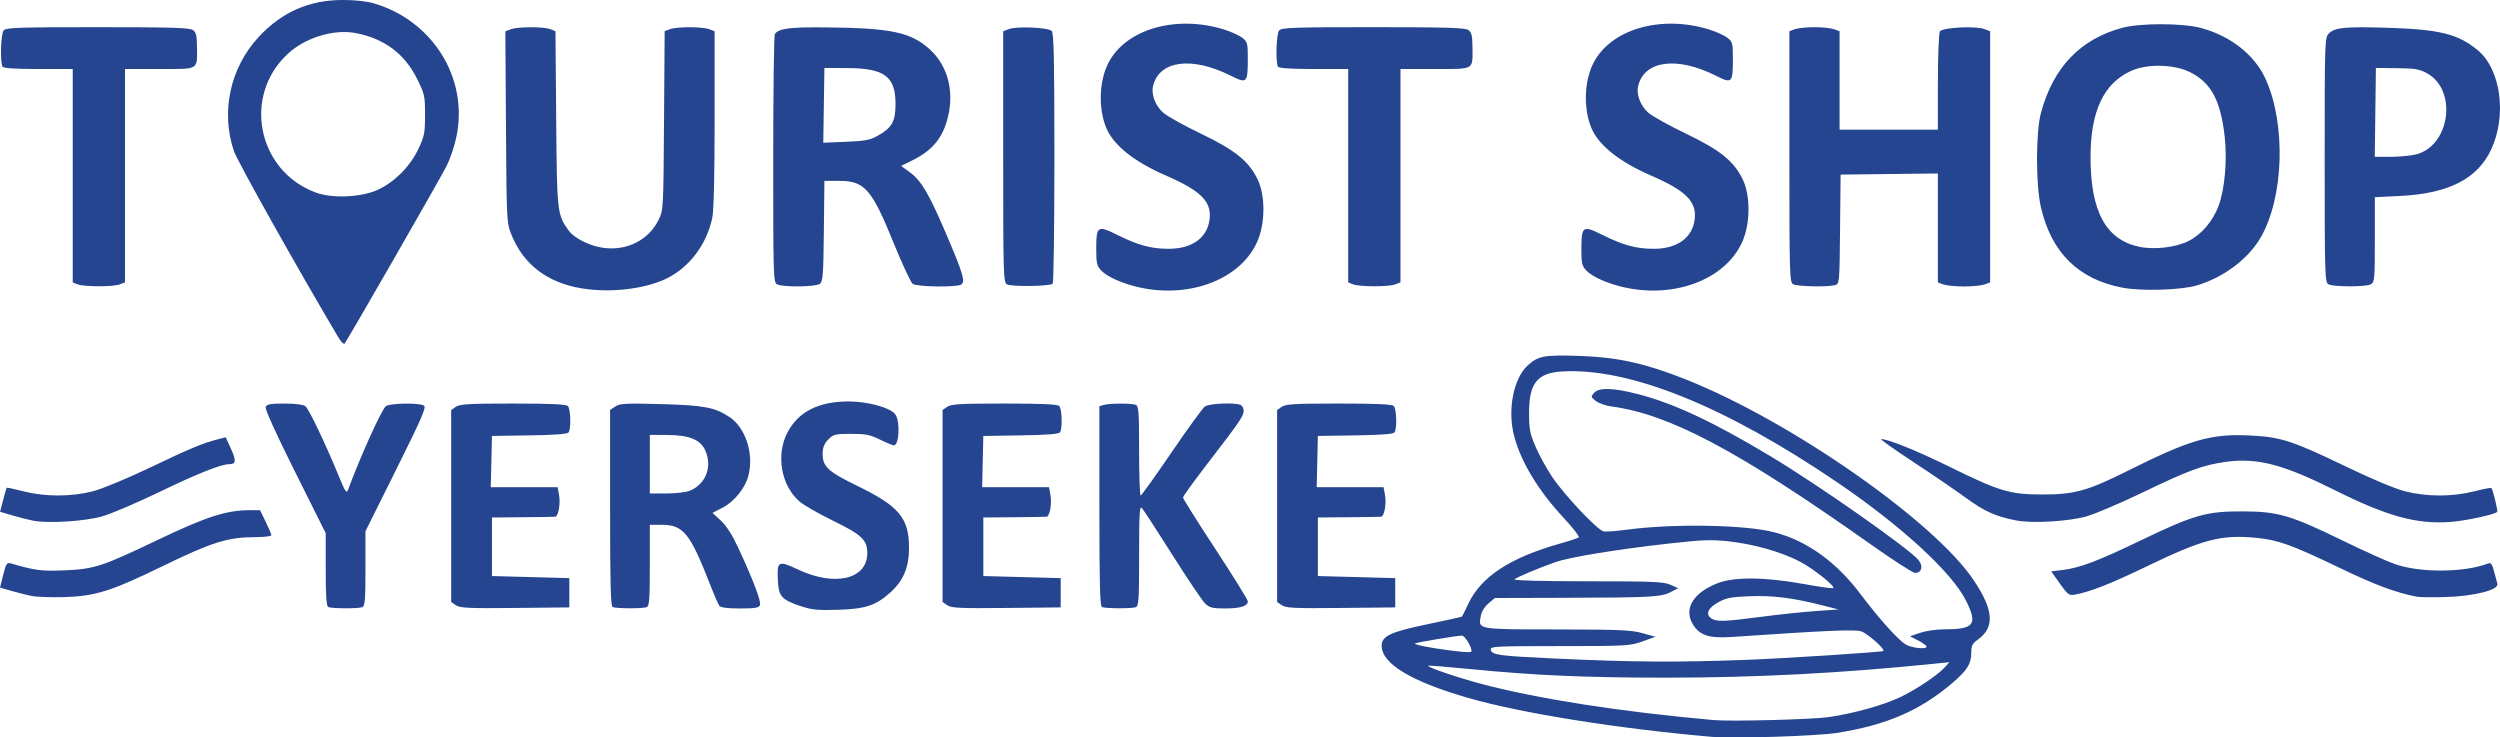<?xml version="1.0" encoding="UTF-8" standalone="no"?>
<!-- Created with Inkscape (http://www.inkscape.org/) -->

<svg
   xmlns:dc="http://purl.org/dc/elements/1.1/"
   xmlns:cc="http://creativecommons.org/ns#"
   xmlns:rdf="http://www.w3.org/1999/02/22-rdf-syntax-ns#"
   xmlns:svg="http://www.w3.org/2000/svg"
   xmlns="http://www.w3.org/2000/svg"
   xmlns:sodipodi="http://sodipodi.sourceforge.net/DTD/sodipodi-0.dtd"
   xmlns:inkscape="http://www.inkscape.org/namespaces/inkscape"
   width="316.345mm"
   height="93.318mm"
   viewBox="0 0 316.345 93.318"
   version="1.1"
   id="svg8"
   inkscape:version="0.92.5 (2060ec1f9f, 2020-04-08)"
   sodipodi:docname="logo.svg">
  <defs
     id="defs2" />
  <sodipodi:namedview
     id="base"
     pagecolor="#ffffff"
     bordercolor="#666666"
     borderopacity="1.0"
     inkscape:pageopacity="0.0"
     inkscape:pageshadow="2"
     inkscape:zoom="0.7"
     inkscape:cx="349.86799"
     inkscape:cy="-38.572081"
     inkscape:document-units="mm"
     inkscape:current-layer="layer1"
     showgrid="false"
     inkscape:window-width="1920"
     inkscape:window-height="1009"
     inkscape:window-x="-8"
     inkscape:window-y="-8"
     inkscape:window-maximized="1"
     fit-margin-top="0"
     fit-margin-left="0"
     fit-margin-right="0"
     fit-margin-bottom="0" />
  <g
     inkscape:label="Layer 1"
     inkscape:groupmode="layer"
     id="layer1"
     transform="translate(29.518,-37.633)">
    <path
       style="fill:#254590;fill-opacity:1;stroke-width:0.265"
       d="m 187.117,130.873 c -11.757,-1.013 -24.126,-2.987 -30.824,-4.917 -7.242,-2.087 -10.976,-4.337 -10.979,-6.616 -0.002,-1.22 1.161,-1.762 5.846,-2.727 2.332,-0.48 4.277,-0.916 4.323,-0.967 0.046,-0.052 0.399,-0.768 0.785,-1.591 1.616,-3.448 5.298,-5.863 11.666,-7.652 1.164,-0.327 2.211,-0.675 2.326,-0.773 0.115,-0.098 -0.755,-1.217 -1.933,-2.485 -3.199,-3.445 -5.367,-7.024 -6.24,-10.303 -0.88,-3.305 -0.104,-7.335 1.733,-8.994 1.332,-1.203 2.117,-1.336 6.857,-1.164 4.571,0.166 8.158,0.978 13.186,2.985 13.347,5.327 31.446,17.977 36.416,25.453 2.498,3.758 2.627,5.919 0.445,7.472 -0.669,0.476 -0.798,0.747 -0.799,1.675 -0.003,1.354 -0.536,2.203 -2.37,3.769 -4.132,3.527 -8.37,5.357 -14.694,6.344 -2.537,0.396 -13.048,0.726 -15.743,0.493 z m 14.795,-2.501 c 3.167,-0.471 6.883,-1.507 8.991,-2.509 2.078,-0.987 4.831,-2.835 5.714,-3.836 l 0.529,-0.6 -1.72,0.175 c -12.041,1.226 -22.661,1.78 -34.156,1.782 -10.107,10e-4 -16.658,-0.288 -24.829,-1.095 -2.828,-0.279 -5.184,-0.466 -5.235,-0.415 -0.172,0.172 3.645,1.481 6.627,2.273 7.237,1.922 17.675,3.55 29.547,4.607 2.135,0.19 12.518,-0.083 14.531,-0.382 z m -10.297,-7.249 c 4.716,-0.176 17.023,-0.974 17.181,-1.113 0.254,-0.224 -1.99,-2.219 -2.795,-2.484 -0.807,-0.266 -4.394,-0.111 -16.37,0.708 -2.833,0.194 -4.057,-0.191 -4.903,-1.541 -1.241,-1.98 -0.04,-4.034 3.075,-5.256 2.119,-0.831 6.01,-0.796 10.956,0.1 1.965,0.356 3.631,0.589 3.704,0.518 0.26,-0.254 -2.519,-2.462 -4.231,-3.361 -2.298,-1.208 -5.855,-2.217 -9.03,-2.562 -2.176,-0.237 -3.336,-0.193 -7.553,0.282 -6.644,0.749 -12.591,1.725 -14.375,2.359 -2.237,0.794 -4.867,1.905 -5.146,2.173 -0.152,0.146 3.512,0.241 9.238,0.241 8.249,0 9.619,0.057 10.48,0.437 l 0.991,0.437 -0.969,0.501 c -1.2,0.621 -2.449,0.687 -13.582,0.717 l -8.645,0.024 -0.805,0.677 c -0.485,0.408 -0.873,1.041 -0.976,1.59 -0.326,1.737 -0.536,1.7 9.645,1.71 7.875,0.008 9.393,0.074 10.805,0.469 l 1.643,0.46 -1.643,0.589 c -1.575,0.565 -2.012,0.589 -10.46,0.589 -8.111,-5e-5 -8.81,0.035 -8.731,0.444 0.131,0.68 0.988,0.799 8.071,1.128 9.99,0.463 15.43,0.499 24.426,0.163 z m -34.925,-1.081 c 0,-0.592 -0.848,-1.976 -1.21,-1.976 -0.644,0 -5.465,0.802 -5.933,0.987 -0.218,0.086 0.913,0.361 2.514,0.611 3.095,0.482 4.63,0.608 4.63,0.378 z m 57.545,-0.655 c -0.091,-0.147 -0.593,-0.486 -1.116,-0.755 l -0.951,-0.488 1.279,-0.436 c 0.704,-0.24 2.017,-0.436 2.919,-0.436 3.935,0 4.402,-0.578 2.907,-3.603 -1.769,-3.579 -8.166,-9.466 -16.282,-14.984 -14.195,-9.65 -26.266,-14.524 -34.793,-14.05 -3.196,0.178 -4.235,1.468 -4.23,5.252 0.003,2.076 0.108,2.624 0.825,4.278 0.452,1.043 1.374,2.727 2.049,3.742 1.575,2.369 5.825,6.869 6.592,6.979 0.322,0.046 1.638,-0.057 2.925,-0.229 5.847,-0.782 14.86,-0.631 18.563,0.31 4.168,1.06 7.909,3.741 11.046,7.918 2.207,2.939 4.672,5.691 5.623,6.277 0.837,0.516 2.934,0.693 2.644,0.224 z m -7.049,-12.881 C 190.478,94.683 181.748,90.042 174.377,89.064 c -0.716,-0.095 -1.601,-0.408 -1.968,-0.697 -0.633,-0.498 -0.643,-0.549 -0.214,-1.023 0.626,-0.692 2.357,-0.649 5.448,0.135 4.561,1.157 9.58,3.503 16.9,7.899 6.055,3.636 17.428,11.612 18.684,13.103 0.657,0.78 0.431,1.646 -0.429,1.646 -0.271,0 -2.797,-1.63 -5.613,-3.623 z m -13.889,9.182 c 2.204,-0.29 5.316,-0.619 6.917,-0.732 l 2.91,-0.205 -2.249,-0.569 c -3.587,-0.907 -6.089,-1.212 -9.03,-1.101 -2.308,0.087 -2.932,0.208 -3.931,0.762 -1.303,0.722 -1.645,1.484 -0.907,2.023 0.639,0.468 1.578,0.441 6.29,-0.178 z M 71.891,114.363 c -2.496,-0.833 -2.865,-1.233 -2.974,-3.216 -0.139,-2.539 0.023,-2.63 2.557,-1.441 4.668,2.191 8.752,1.222 8.752,-2.076 0,-1.676 -0.673,-2.315 -4.315,-4.098 -1.774,-0.869 -3.662,-1.942 -4.194,-2.386 -2.371,-1.975 -3.09,-5.923 -1.6,-8.776 1.377,-2.636 3.938,-3.938 7.748,-3.938 2.467,0 5.323,0.798 5.923,1.654 0.624,0.891 0.474,3.902 -0.194,3.902 -0.151,0 -0.941,-0.327 -1.755,-0.728 -1.251,-0.615 -1.818,-0.728 -3.658,-0.728 -2.002,0 -2.233,0.056 -2.877,0.701 -0.502,0.502 -0.707,0.99 -0.723,1.72 -0.038,1.711 0.613,2.325 4.437,4.19 5.246,2.558 6.485,4.049 6.491,7.809 0.004,2.444 -0.712,4.162 -2.353,5.641 -1.843,1.661 -3.146,2.094 -6.635,2.203 -2.516,0.079 -3.318,0.003 -4.63,-0.435 z m -59.862,0.088 c -0.247,-0.1 -0.331,-1.302 -0.331,-4.74 v -4.607 L 7.818,97.338 c -2.456,-4.914 -3.819,-7.926 -3.712,-8.203 0.138,-0.358 0.566,-0.437 2.375,-0.437 1.354,0 2.377,0.128 2.647,0.331 0.434,0.326 2.622,4.925 4.311,9.062 0.688,1.686 0.904,2.009 1.059,1.587 1.545,-4.201 4.269,-10.229 4.813,-10.649 0.503,-0.389 4.231,-0.447 4.82,-0.074 0.325,0.205 -0.28,1.598 -3.506,8.075 l -3.898,7.827 v 4.725 c 0,4.064 -0.059,4.747 -0.419,4.886 -0.494,0.19 -3.8,0.178 -4.278,-0.015 z m 16.138,-0.232 -0.594,-0.416 V 101.662 89.521 l 0.588,-0.412 c 0.494,-0.346 1.646,-0.412 7.223,-0.412 4.808,0 6.723,0.087 6.953,0.318 0.351,0.351 0.428,2.803 0.103,3.314 -0.147,0.232 -1.562,0.345 -4.957,0.397 l -4.751,0.072 -0.074,3.241 -0.074,3.241 h 4.229 4.229 l 0.174,0.926 c 0.216,1.152 -0.067,2.767 -0.492,2.812 -0.175,0.019 -2.045,0.049 -4.155,0.066 l -3.836,0.032 v 3.704 3.704 l 4.895,0.132 4.895,0.132 v 1.852 1.852 l -6.88,0.07 c -5.907,0.06 -6.964,0.011 -7.474,-0.346 z m 19.845,0.232 c -0.258,-0.104 -0.331,-2.862 -0.331,-12.541 V 89.503 l 0.667,-0.437 c 0.582,-0.381 1.318,-0.42 5.755,-0.3 5.452,0.147 6.823,0.404 8.671,1.627 2.08,1.377 3.145,4.708 2.393,7.487 -0.424,1.567 -1.793,3.243 -3.269,4.003 l -1.258,0.647 1.06,0.979 c 0.71,0.655 1.442,1.802 2.214,3.468 1.886,4.068 2.908,6.768 2.734,7.222 -0.134,0.349 -0.596,0.427 -2.521,0.427 -1.574,0 -2.442,-0.11 -2.612,-0.331 -0.14,-0.182 -0.649,-1.343 -1.131,-2.58 -2.592,-6.648 -3.419,-7.673 -6.185,-7.673 h -1.49 v 5.131 c 0,4.435 -0.057,5.153 -0.419,5.292 -0.494,0.19 -3.8,0.178 -4.278,-0.015 z M 57.811,99.712 c 1.977,-0.842 2.802,-2.966 1.948,-5.011 -0.595,-1.424 -2.028,-2.021 -4.866,-2.028 l -2.183,-0.006 v 3.704 3.704 h 2.125 c 1.21,0 2.492,-0.156 2.977,-0.363 z m 32.534,14.507 -0.594,-0.416 V 101.662 89.521 l 0.588,-0.412 c 0.494,-0.346 1.646,-0.412 7.223,-0.412 4.808,0 6.723,0.087 6.953,0.318 0.351,0.351 0.428,2.803 0.103,3.314 -0.147,0.232 -1.562,0.345 -4.957,0.397 l -4.751,0.072 -0.074,3.241 -0.074,3.241 h 4.229 4.229 l 0.174,0.926 c 0.216,1.152 -0.067,2.767 -0.492,2.812 -0.175,0.019 -2.045,0.049 -4.155,0.066 l -3.836,0.032 v 3.704 3.704 l 4.895,0.132 4.895,0.132 v 1.852 1.852 l -6.88,0.07 c -5.907,0.06 -6.964,0.011 -7.474,-0.346 z m 19.58,0.232 c -0.258,-0.104 -0.331,-2.91 -0.331,-12.781 V 89.024 l 0.595,-0.16 c 0.776,-0.208 3.476,-0.212 4.013,-0.006 0.364,0.14 0.419,0.904 0.419,5.821 0,3.113 0.089,5.656 0.198,5.65 0.109,-0.005 1.865,-2.457 3.903,-5.449 2.037,-2.991 3.939,-5.606 4.226,-5.811 0.531,-0.379 3.662,-0.527 4.484,-0.212 0.23,0.088 0.419,0.428 0.419,0.754 0,0.668 -0.444,1.315 -4.677,6.815 -1.648,2.141 -2.996,4.014 -2.996,4.163 0,0.149 1.845,3.085 4.101,6.526 2.256,3.441 4.101,6.415 4.101,6.61 0,0.604 -0.949,0.901 -2.878,0.901 -1.556,0 -1.959,-0.096 -2.499,-0.595 -0.355,-0.327 -2.223,-3.096 -4.151,-6.152 -1.929,-3.056 -3.669,-5.731 -3.868,-5.944 -0.306,-0.328 -0.362,0.586 -0.362,5.991 0,5.572 -0.053,6.399 -0.419,6.539 -0.494,0.19 -3.8,0.178 -4.278,-0.015 z m 22.753,-0.232 -0.594,-0.416 V 101.662 89.521 l 0.588,-0.412 c 0.494,-0.346 1.646,-0.412 7.223,-0.412 4.808,0 6.723,0.087 6.953,0.318 0.351,0.351 0.428,2.803 0.103,3.314 -0.147,0.232 -1.562,0.345 -4.957,0.397 l -4.751,0.072 -0.074,3.241 -0.074,3.241 h 4.229 4.229 l 0.174,0.926 c 0.216,1.152 -0.067,2.767 -0.492,2.812 -0.175,0.019 -2.045,0.049 -4.155,0.066 l -3.836,0.032 v 3.704 3.704 l 4.895,0.132 4.895,0.132 v 1.852 1.852 l -6.88,0.07 c -5.907,0.06 -6.964,0.011 -7.474,-0.346 z M -25.583,113.034 c -0.641,-0.135 -1.789,-0.427 -2.55,-0.648 l -1.384,-0.402 0.405,-1.61 c 0.361,-1.435 0.466,-1.592 0.963,-1.449 3.135,0.904 3.841,0.996 6.768,0.878 3.76,-0.151 4.75,-0.471 11.648,-3.769 6.357,-3.038 8.841,-3.843 11.864,-3.843 h 1.255 l 0.717,1.461 c 0.394,0.804 0.717,1.57 0.717,1.704 0,0.133 -0.941,0.245 -2.09,0.247 -3.451,0.008 -5.443,0.637 -11.8,3.731 -6.375,3.103 -8.401,3.737 -12.303,3.854 -1.673,0.05 -3.567,-0.019 -4.209,-0.155 z m 301.865,0.103 c -2.655,-0.514 -5.318,-1.511 -9.79,-3.666 -6.007,-2.894 -7.758,-3.523 -10.535,-3.785 -4.449,-0.418 -6.708,0.175 -13.896,3.647 -4.487,2.168 -7.137,3.207 -9.039,3.544 -0.724,0.128 -0.89,0.005 -1.891,-1.403 l -1.098,-1.544 1.371,-0.161 c 2.219,-0.261 4.478,-1.111 9.952,-3.747 6.767,-3.258 8.324,-3.7 12.965,-3.68 4.444,0.02 6.013,0.482 12.7,3.744 2.547,1.242 5.464,2.555 6.482,2.917 3.181,1.132 8.798,1.099 11.824,-0.07 0.356,-0.137 0.507,0.062 0.743,0.974 0.163,0.631 0.355,1.348 0.426,1.595 0.223,0.771 -2.894,1.573 -6.511,1.676 -1.673,0.048 -3.34,0.029 -3.704,-0.042 z m -301.625,-9.622 c -0.655,-0.133 -1.86,-0.44 -2.679,-0.683 l -1.488,-0.441 0.388,-1.49 c 0.213,-0.819 0.417,-1.52 0.452,-1.556 0.035,-0.037 0.996,0.172 2.135,0.463 2.727,0.697 6.011,0.696 8.744,-0.003 1.199,-0.307 4.271,-1.579 7.252,-3.004 5.096,-2.435 6.567,-3.049 8.567,-3.575 l 1.014,-0.267 0.658,1.436 c 0.697,1.522 0.652,1.973 -0.196,1.973 -1.052,0 -3.933,1.148 -8.972,3.575 -2.838,1.367 -6.052,2.734 -7.144,3.039 -2.249,0.628 -6.871,0.909 -8.731,0.531 z m 250.957,-0.022 c -2.628,-0.522 -4.01,-1.141 -6.338,-2.841 -1.303,-0.951 -4.333,-3.019 -6.733,-4.594 -2.4,-1.575 -4.212,-2.864 -4.027,-2.864 0.885,0 4.562,1.487 8.656,3.502 6.352,3.126 7.636,3.509 11.75,3.509 4.058,0 5.719,-0.458 10.716,-2.957 7.952,-3.976 10.556,-4.737 15.449,-4.513 3.98,0.182 5.419,0.644 12.206,3.916 3.258,1.571 6.264,2.832 7.517,3.152 2.74,0.701 6.022,0.702 8.751,0.004 1.139,-0.291 2.118,-0.482 2.176,-0.424 0.188,0.188 0.85,2.91 0.735,3.024 -0.348,0.348 -4.03,1.137 -5.956,1.276 -4.244,0.307 -7.992,-0.725 -14.547,-4.004 -6.586,-3.294 -9.88,-4.152 -13.838,-3.601 -2.909,0.405 -4.669,1.052 -10.508,3.864 -2.838,1.367 -6.052,2.734 -7.144,3.039 -2.3,0.642 -6.87,0.905 -8.864,0.509 z M 13.29,80.314 C 7.905,71.215 0.504,58.01 0.075,56.738 c -1.67,-4.957 -0.468,-10.522 3.11,-14.393 2.945,-3.187 6.408,-4.713 10.695,-4.713 1.515,0 3.046,0.166 3.922,0.427 7.482,2.221 11.976,9.494 10.433,16.886 -0.241,1.155 -0.792,2.8 -1.224,3.657 -0.854,1.693 -12.607,22.153 -12.927,22.505 -0.108,0.118 -0.464,-0.239 -0.793,-0.794 z m 5.093,-18.707 c 2.11,-1.014 4.001,-2.936 5.034,-5.116 0.771,-1.629 0.849,-2.024 0.849,-4.32 0,-2.39 -0.054,-2.637 -0.998,-4.547 -1.583,-3.202 -4.188,-5.137 -7.827,-5.814 -2.719,-0.506 -6.246,0.56 -8.452,2.553 -5.857,5.291 -3.983,14.882 3.445,17.634 2.125,0.787 5.882,0.603 7.949,-0.39 z m 25.686,12.514 c -4.344,-0.726 -7.352,-3.025 -8.867,-6.779 -0.611,-1.514 -0.618,-1.655 -0.696,-13.636 l -0.079,-12.107 0.691,-0.263 c 0.88,-0.334 4.119,-0.341 4.989,-0.011 l 0.663,0.252 0.09,11.059 c 0.097,11.876 0.125,12.13 1.547,14.126 0.736,1.034 2.775,2.042 4.552,2.251 2.937,0.345 5.601,-1.031 6.846,-3.536 0.621,-1.249 0.623,-1.293 0.702,-12.576 l 0.079,-11.323 0.665,-0.253 c 0.866,-0.329 4.109,-0.326 4.979,0.005 l 0.679,0.258 v 11.106 c 0,7.15 -0.105,11.605 -0.295,12.508 -0.713,3.392 -2.957,6.339 -5.874,7.718 -2.775,1.311 -7.095,1.797 -10.672,1.199 z m 70.659,-0.103 c -2.14,-0.466 -4.145,-1.349 -4.91,-2.163 -0.543,-0.578 -0.621,-0.923 -0.621,-2.744 0,-2.896 0.165,-3.001 2.715,-1.732 2.584,1.286 4.236,1.733 6.423,1.737 3.01,0.005 4.942,-1.398 5.211,-3.786 0.248,-2.2 -1.133,-3.572 -5.511,-5.475 -4.039,-1.756 -6.648,-3.834 -7.564,-6.026 -1.016,-2.431 -0.921,-5.863 0.225,-8.158 2.161,-4.327 8.538,-6.2 14.665,-4.307 0.892,0.275 1.936,0.748 2.32,1.05 0.653,0.514 0.698,0.687 0.694,2.713 -0.006,3.017 -0.107,3.114 -2.159,2.084 -4.921,-2.47 -9.035,-1.931 -9.826,1.286 -0.264,1.074 0.28,2.516 1.281,3.395 0.506,0.445 2.638,1.632 4.737,2.639 4.349,2.086 6.069,3.468 7.202,5.783 0.943,1.928 0.992,5.229 0.111,7.534 -1.882,4.924 -8.396,7.604 -14.993,6.168 z m 61.383,0 c -2.14,-0.466 -4.145,-1.349 -4.91,-2.164 -0.545,-0.581 -0.62,-0.917 -0.614,-2.751 0.01,-2.888 0.168,-2.989 2.708,-1.724 2.584,1.286 4.236,1.733 6.423,1.737 3.01,0.005 4.942,-1.398 5.211,-3.786 0.248,-2.2 -1.133,-3.572 -5.511,-5.475 -4.039,-1.756 -6.648,-3.834 -7.564,-6.026 -1.016,-2.431 -0.921,-5.863 0.225,-8.158 2.161,-4.327 8.538,-6.2 14.665,-4.307 0.892,0.275 1.936,0.748 2.32,1.05 0.653,0.514 0.698,0.687 0.694,2.713 -0.006,3.017 -0.107,3.114 -2.159,2.084 -4.921,-2.47 -9.035,-1.931 -9.826,1.286 -0.264,1.074 0.28,2.516 1.281,3.395 0.506,0.445 2.638,1.632 4.737,2.639 4.349,2.086 6.069,3.468 7.202,5.783 0.943,1.928 0.992,5.229 0.111,7.534 -1.882,4.924 -8.396,7.604 -14.993,6.168 z m 62.931,0.016 c -5.549,-1.059 -8.958,-4.414 -10.301,-10.139 -0.663,-2.828 -0.666,-9.513 -0.004,-11.973 1.55,-5.762 4.983,-9.348 10.311,-10.774 2.296,-0.614 7.659,-0.596 9.981,0.033 3.707,1.005 6.74,3.397 8.114,6.398 2.638,5.761 2.343,15.085 -0.637,20.169 -1.569,2.677 -4.642,4.978 -8.007,5.993 -1.998,0.603 -7.016,0.758 -9.458,0.292 z m 8.392,-5.912 c 1.639,-0.828 3.062,-2.504 3.787,-4.46 0.787,-2.124 1.104,-5.779 0.762,-8.79 -0.522,-4.588 -1.736,-6.813 -4.439,-8.136 -2.003,-0.98 -5.365,-1.045 -7.378,-0.142 -3.474,1.557 -5.147,5.09 -5.153,10.885 -0.007,6.902 1.933,10.483 6.165,11.381 1.901,0.403 4.637,0.081 6.256,-0.737 z m -267.155,5.487 -0.595,-0.239 v -13.502 -13.502 h -4.35 c -2.856,0 -4.411,-0.099 -4.528,-0.289 -0.329,-0.532 -0.221,-4.163 0.137,-4.593 0.297,-0.358 1.787,-0.41 11.899,-0.41 9.399,0 11.652,0.068 12.057,0.364 0.402,0.294 0.501,0.717 0.511,2.183 0.02,2.913 0.311,2.744 -4.736,2.744 h -4.374 v 13.5 13.5 l -0.679,0.258 c -0.841,0.32 -4.534,0.31 -5.341,-0.015 z m 88.503,-0.013 c -0.433,-0.252 -0.463,-1.286 -0.459,-15.801 0.002,-8.542 0.094,-15.673 0.204,-15.845 0.453,-0.712 1.83,-0.896 6.385,-0.852 8.322,0.079 10.796,0.597 13.202,2.761 2.105,1.893 3.021,4.853 2.453,7.926 -0.56,3.027 -1.902,4.799 -4.66,6.152 l -1.405,0.689 1.014,0.734 c 1.529,1.107 2.467,2.675 4.644,7.761 2.202,5.144 2.506,6.164 1.944,6.52 -0.583,0.369 -5.62,0.296 -6.132,-0.089 -0.242,-0.182 -1.332,-2.524 -2.422,-5.204 -2.763,-6.794 -3.667,-7.827 -6.85,-7.827 H 74.801 l -0.069,6.35 c -0.06,5.592 -0.122,6.389 -0.514,6.681 -0.542,0.403 -4.763,0.438 -5.437,0.045 z m 12.757,-18.782 c 1.817,-1.015 2.258,-1.803 2.258,-4.037 0,-3.471 -1.393,-4.508 -6.085,-4.531 l -2.91,-0.014 -0.072,4.731 -0.072,4.731 2.865,-0.118 c 2.406,-0.099 3.049,-0.221 4.018,-0.762 z m 16.347,18.795 c -0.433,-0.264 -0.463,-1.322 -0.463,-16.151 v -15.868 l 0.728,-0.28 c 0.982,-0.377 4.97,-0.201 5.41,0.239 0.273,0.273 0.343,3.545 0.343,16.053 0,8.64 -0.099,15.808 -0.219,15.929 -0.336,0.337 -5.266,0.404 -5.798,0.079 z m 43.789,5e-5 -0.595,-0.239 v -13.502 -13.502 h -4.35 c -2.856,0 -4.411,-0.099 -4.528,-0.289 -0.329,-0.532 -0.221,-4.163 0.137,-4.593 0.297,-0.358 1.787,-0.41 11.899,-0.41 9.399,0 11.652,0.068 12.057,0.364 0.402,0.294 0.501,0.717 0.511,2.183 0.02,2.913 0.311,2.744 -4.736,2.744 h -4.374 v 13.5 13.5 l -0.679,0.258 c -0.841,0.32 -4.534,0.31 -5.341,-0.015 z m 55.695,-0.013 c -0.433,-0.252 -0.463,-1.304 -0.463,-16.138 v -15.868 l 0.679,-0.258 c 0.373,-0.142 1.497,-0.258 2.496,-0.258 1,0 2.123,0.116 2.496,0.258 l 0.679,0.258 v 6.224 6.224 h 6.218 6.218 l 0.004,-6.019 c 0.003,-3.327 0.116,-6.197 0.255,-6.416 0.312,-0.494 4.532,-0.714 5.628,-0.293 l 0.728,0.279 v 15.888 15.888 l -0.679,0.258 c -0.373,0.142 -1.556,0.258 -2.629,0.258 -1.072,0 -2.255,-0.116 -2.629,-0.258 l -0.679,-0.258 v -6.891 -6.891 l -6.152,0.071 -6.152,0.071 -0.07,6.916 c -0.07,6.906 -0.071,6.916 -0.661,7.074 -0.964,0.258 -4.786,0.172 -5.287,-0.12 z m 67.733,0 c -0.433,-0.252 -0.463,-1.285 -0.463,-15.735 0,-14.964 0.017,-15.482 0.514,-15.979 0.774,-0.774 2.011,-0.897 7.399,-0.735 6.632,0.199 8.971,0.778 11.456,2.838 2.925,2.424 3.713,8.25 1.699,12.567 -1.727,3.703 -5.38,5.573 -11.477,5.874 l -3.241,0.16 v 5.374 c 0,5.043 -0.032,5.391 -0.512,5.648 -0.657,0.351 -4.767,0.342 -5.375,-0.012 z m 11.103,-16.425 c 4.291,-1.08 5.26,-8.109 1.413,-10.249 -0.978,-0.544 -1.517,-0.637 -3.818,-0.661 l -2.679,-0.028 -0.071,5.622 -0.071,5.622 h 2.005 c 1.103,0 2.553,-0.138 3.222,-0.307 z"
       id="path826"
       inkscape:connector-curvature="0" />
  </g>
</svg>
